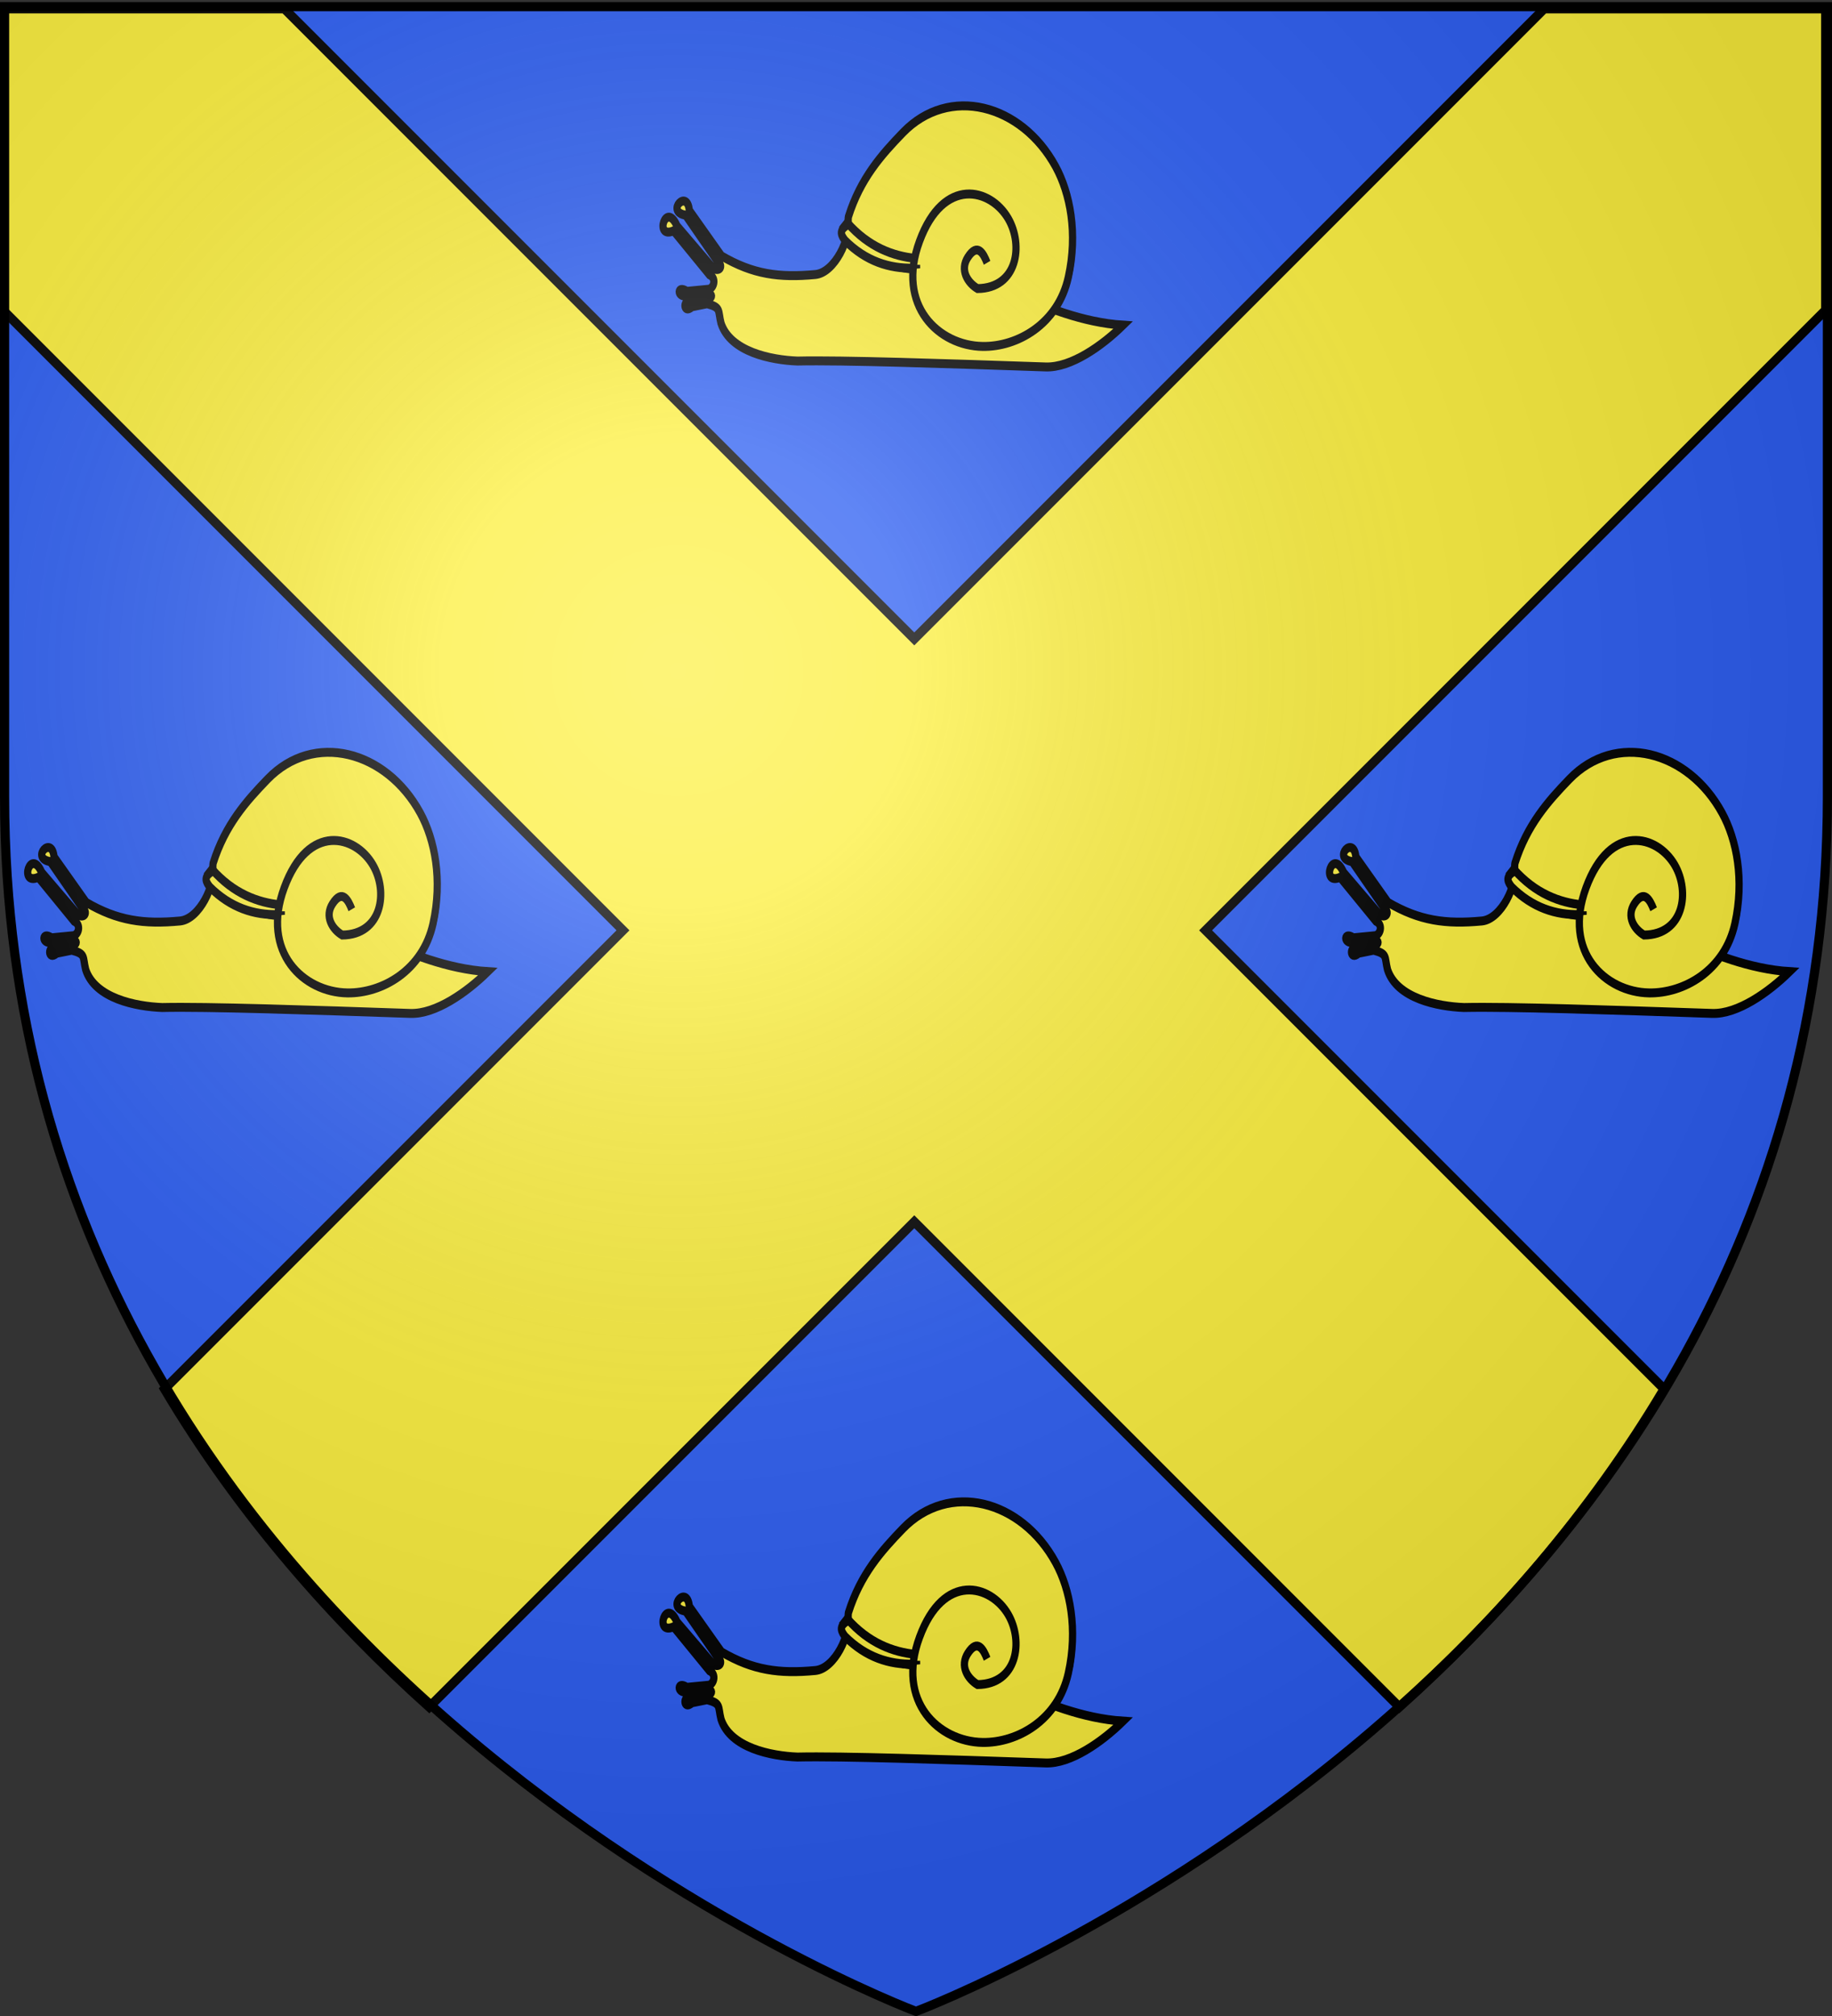 <svg xmlns="http://www.w3.org/2000/svg" xmlns:xlink="http://www.w3.org/1999/xlink" width="600" height="660" version="1.0"><rect width="100%" height="100%" fill="#333333" stroke="none"/><desc>Flag of Canton of Valais (Wallis)</desc><defs><radialGradient xlink:href="#a" id="b" cx="221.445" cy="226.331" r="300" fx="221.445" fy="226.331" gradientTransform="matrix(1.353 0 0 1.349 -77.63 -85.747)" gradientUnits="userSpaceOnUse"/><linearGradient id="a"><stop offset="0" style="stop-color:white;stop-opacity:.314"/><stop offset=".19" style="stop-color:white;stop-opacity:.251"/><stop offset=".6" style="stop-color:#6b6b6b;stop-opacity:.125"/><stop offset="1" style="stop-color:black;stop-opacity:.125"/></linearGradient></defs><g style="display:inline"><path d="M298.915 659.223s298.5-112.32 298.5-397.771V2.9h-597v258.552c0 285.451 298.5 397.771 298.5 397.771" style="fill:#2b5df2;fill-opacity:1;fill-rule:evenodd;stroke:none"/><g style="fill:#fcef3c;fill-opacity:1;stroke:#000;stroke-width:3;stroke-miterlimit:4;stroke-opacity:1;stroke-dasharray:none;display:inline"><path d="M1.5 2.188v98.593l203.094 203.094L54.438 454.031c24.649 41.455 55.338 75.993 86.687 104.125L300 399.281l158.875 158.875c31.349-28.132 62.039-62.67 86.688-104.125L395.405 303.875 598.5 100.781V2.188h-92.219L300 208.468 93.719 2.189z" style="fill:#fcef3c;fill-opacity:1;fill-rule:evenodd;stroke:#000;stroke-width:3;stroke-linecap:butt;stroke-linejoin:miter;stroke-miterlimit:4;stroke-opacity:1;stroke-dasharray:none;display:inline" transform="translate(-.56 .699)"/></g></g><g style="display:inline"><g style="stroke:#000;stroke-width:7.32;stroke-miterlimit:4;stroke-opacity:1;stroke-dasharray:none;fill:#fcef3c;fill-opacity:1"><path d="M696.659 334.29c3.755 12.218-14.142 40.337-33.96 40.854-36.717.957-63.233-3.327-94.235-19.948l-30.884-38.962c-1.08-18.12-24.457-.009-3.855 3.756l30.336 39.214c6.34 4.277 1.984 9.187-4.463 5.727l-35.055-36.595c-10.357-21.42-24.006 10.05-3.622 3.835l34.645 37.791c7.504 3.402 3.616 11.69-1.734 11.84l-21.724.607c-9.851-5.85-10.932 4.203-.174 3.884l19.399-.576c7.01-.712 7.837 3.649-.629 4.503l-13.854 1.4c-9.518-4.424-9.81 9.887-.166 3.693l15.371-1.734c14.266 3.827 10.57 5.912 13.305 16.567 8.264 24.008 49.318 32.753 75.907 34.927 45.147 1.444 148.722 9.46 250.871 17.417 25.59 1.993 57.716-14.37 79.953-30.276-40.486-4.16-79.131-18.927-110.957-32.588-31.561-13.548-59.473-16.47-90.07-35.158-16.239-12.92-36.675-19.32-55.3-28.041-3.409-1.254-16.184-5.055-19.105-2.137z" style="fill:#fcef3c;fill-opacity:1;fill-rule:evenodd;stroke:#000;stroke-width:7.32;stroke-linecap:butt;stroke-linejoin:miter;stroke-miterlimit:4;stroke-opacity:1;stroke-dasharray:none" transform="matrix(.323 -.02 .015 .399 -160.699 165.085)"/><path d="M770.7 376.572c-1.982 28.643 14.981 49.995 42.793 59.925 39.864 14.233 91.549-8.5 104.976-47.621 15.681-45.69-13.019-107.215-58.028-122.118-51.614-17.089-137.703 10.666-154.125 61.479a104.6 104.6 0 0 0-4.27 19.312c20.252 18.1 42.865 27.839 66.868 28.598" style="fill:#fcef3c;fill-opacity:1;fill-rule:evenodd;stroke:#000;stroke-width:7.32;stroke-linecap:butt;stroke-linejoin:miter;stroke-miterlimit:4;stroke-opacity:1;stroke-dasharray:none" transform="matrix(.323 -.02 .015 .399 -160.699 165.085)"/><path d="M836.834 374.263c-3.068-7.315-8.753-17.515-19.346-5.35-8.452 9.709-1.52 20.426 8.676 25.965 40.535 1.717 48.284-33.161 33.805-55.645-16.63-25.823-63.935-38.202-90.645 13.946-26.418 51.58 15.513 86.538 59.815 89.325 34.825 2.19 77.016-14.205 89.33-52.352 11.413-35.355 5.038-68.617-8.651-91.187-32.247-53.166-104.779-72.213-153.2-35.507-22.432 17.005-44.678 35.34-58.302 66.055-.747 2.314.203 5.98-1.998 7.015-8.62 4.049-5.818 8.158-2.272 12.297 20.252 18.101 43.843 25.286 67.846 26.045v.639" style="fill:#fcef3c;fill-opacity:1;fill-rule:evenodd;stroke:#000;stroke-width:7.32;stroke-linecap:butt;stroke-linejoin:miter;stroke-miterlimit:4;stroke-opacity:1;stroke-dasharray:none" transform="matrix(.323 -.02 .015 .399 -160.699 165.085)"/><path d="M697.021 334.468c20.704 21.042 45.266 29.613 67.66 32.553" style="fill:#fcef3c;stroke:#000;stroke-width:7.32;stroke-linecap:butt;stroke-linejoin:miter;stroke-miterlimit:4;stroke-opacity:1;stroke-dasharray:none;fill-opacity:1" transform="matrix(.323 -.02 .015 .399 -160.699 165.085)"/></g><g style="fill:#fcef3c;fill-opacity:1;stroke:#000;stroke-width:7.32;stroke-miterlimit:4;stroke-opacity:1;stroke-dasharray:none;display:inline"><path d="M696.659 334.29c3.755 12.218-14.142 40.337-33.96 40.854-36.717.957-63.233-3.327-94.235-19.948l-30.884-38.962c-1.08-18.12-24.457-.009-3.855 3.756l30.336 39.214c6.34 4.277 1.984 9.187-4.463 5.727l-35.055-36.595c-10.357-21.42-24.006 10.05-3.622 3.835l34.645 37.791c7.504 3.402 3.616 11.69-1.734 11.84l-21.724.607c-9.851-5.85-10.932 4.203-.174 3.884l19.399-.576c7.01-.712 7.837 3.649-.629 4.503l-13.854 1.4c-9.518-4.424-9.81 9.887-.166 3.693l15.371-1.734c14.266 3.827 10.57 5.912 13.305 16.567 8.264 24.008 49.318 32.753 75.907 34.927 45.147 1.444 148.722 9.46 250.871 17.417 25.59 1.993 57.716-14.37 79.953-30.276-40.486-4.16-79.131-18.927-110.957-32.588-31.561-13.548-59.473-16.47-90.07-35.158-16.239-12.92-36.675-19.32-55.3-28.041-3.409-1.254-16.184-5.055-19.105-2.137z" style="fill:#fcef3c;fill-opacity:1;fill-rule:evenodd;stroke:#000;stroke-width:7.32;stroke-linecap:butt;stroke-linejoin:miter;stroke-miterlimit:4;stroke-opacity:1;stroke-dasharray:none" transform="matrix(.323 -.02 .015 .399 47.367 410.464)"/><path d="M770.7 376.572c-1.982 28.643 14.981 49.995 42.793 59.925 39.864 14.233 91.549-8.5 104.976-47.621 15.681-45.69-13.019-107.215-58.028-122.118-51.614-17.089-137.703 10.666-154.125 61.479a104.6 104.6 0 0 0-4.27 19.312c20.252 18.1 42.865 27.839 66.868 28.598" style="fill:#fcef3c;fill-opacity:1;fill-rule:evenodd;stroke:#000;stroke-width:7.32;stroke-linecap:butt;stroke-linejoin:miter;stroke-miterlimit:4;stroke-opacity:1;stroke-dasharray:none" transform="matrix(.323 -.02 .015 .399 47.367 410.464)"/><path d="M836.834 374.263c-3.068-7.315-8.753-17.515-19.346-5.35-8.452 9.709-1.52 20.426 8.676 25.965 40.535 1.717 48.284-33.161 33.805-55.645-16.63-25.823-63.935-38.202-90.645 13.946-26.418 51.58 15.513 86.538 59.815 89.325 34.825 2.19 77.016-14.205 89.33-52.352 11.413-35.355 5.038-68.617-8.651-91.187-32.247-53.166-104.779-72.213-153.2-35.507-22.432 17.005-44.678 35.34-58.302 66.055-.747 2.314.203 5.98-1.998 7.015-8.62 4.049-5.818 8.158-2.272 12.297 20.252 18.101 43.843 25.286 67.846 26.045v.639" style="fill:#fcef3c;fill-opacity:1;fill-rule:evenodd;stroke:#000;stroke-width:7.32;stroke-linecap:butt;stroke-linejoin:miter;stroke-miterlimit:4;stroke-opacity:1;stroke-dasharray:none" transform="matrix(.323 -.02 .015 .399 47.367 410.464)"/><path d="M697.021 334.468c20.704 21.042 45.266 29.613 67.66 32.553" style="fill:#fcef3c;fill-opacity:1;stroke:#000;stroke-width:7.32;stroke-linecap:butt;stroke-linejoin:miter;stroke-miterlimit:4;stroke-opacity:1;stroke-dasharray:none" transform="matrix(.323 -.02 .015 .399 47.367 410.464)"/></g><g style="fill:#fcef3c;fill-opacity:1;stroke:#000;stroke-width:7.32;stroke-miterlimit:4;stroke-opacity:1;stroke-dasharray:none;display:inline"><path d="M696.659 334.29c3.755 12.218-14.142 40.337-33.96 40.854-36.717.957-63.233-3.327-94.235-19.948l-30.884-38.962c-1.08-18.12-24.457-.009-3.855 3.756l30.336 39.214c6.34 4.277 1.984 9.187-4.463 5.727l-35.055-36.595c-10.357-21.42-24.006 10.05-3.622 3.835l34.645 37.791c7.504 3.402 3.616 11.69-1.734 11.84l-21.724.607c-9.851-5.85-10.932 4.203-.174 3.884l19.399-.576c7.01-.712 7.837 3.649-.629 4.503l-13.854 1.4c-9.518-4.424-9.81 9.887-.166 3.693l15.371-1.734c14.266 3.827 10.57 5.912 13.305 16.567 8.264 24.008 49.318 32.753 75.907 34.927 45.147 1.444 148.722 9.46 250.871 17.417 25.59 1.993 57.716-14.37 79.953-30.276-40.486-4.16-79.131-18.927-110.957-32.588-31.561-13.548-59.473-16.47-90.07-35.158-16.239-12.92-36.675-19.32-55.3-28.041-3.409-1.254-16.184-5.055-19.105-2.137z" style="fill:#fcef3c;fill-opacity:1;fill-rule:evenodd;stroke:#000;stroke-width:7.32;stroke-linecap:butt;stroke-linejoin:miter;stroke-miterlimit:4;stroke-opacity:1;stroke-dasharray:none" transform="matrix(.323 -.02 .015 .399 47.367 -46.557)"/><path d="M770.7 376.572c-1.982 28.643 14.981 49.995 42.793 59.925 39.864 14.233 91.549-8.5 104.976-47.621 15.681-45.69-13.019-107.215-58.028-122.118-51.614-17.089-137.703 10.666-154.125 61.479a104.6 104.6 0 0 0-4.27 19.312c20.252 18.1 42.865 27.839 66.868 28.598" style="fill:#fcef3c;fill-opacity:1;fill-rule:evenodd;stroke:#000;stroke-width:7.32;stroke-linecap:butt;stroke-linejoin:miter;stroke-miterlimit:4;stroke-opacity:1;stroke-dasharray:none" transform="matrix(.323 -.02 .015 .399 47.367 -46.557)"/><path d="M836.834 374.263c-3.068-7.315-8.753-17.515-19.346-5.35-8.452 9.709-1.52 20.426 8.676 25.965 40.535 1.717 48.284-33.161 33.805-55.645-16.63-25.823-63.935-38.202-90.645 13.946-26.418 51.58 15.513 86.538 59.815 89.325 34.825 2.19 77.016-14.205 89.33-52.352 11.413-35.355 5.038-68.617-8.651-91.187-32.247-53.166-104.779-72.213-153.2-35.507-22.432 17.005-44.678 35.34-58.302 66.055-.747 2.314.203 5.98-1.998 7.015-8.62 4.049-5.818 8.158-2.272 12.297 20.252 18.101 43.843 25.286 67.846 26.045v.639" style="fill:#fcef3c;fill-opacity:1;fill-rule:evenodd;stroke:#000;stroke-width:7.32;stroke-linecap:butt;stroke-linejoin:miter;stroke-miterlimit:4;stroke-opacity:1;stroke-dasharray:none" transform="matrix(.323 -.02 .015 .399 47.367 -46.557)"/><path d="M697.021 334.468c20.704 21.042 45.266 29.613 67.66 32.553" style="fill:#fcef3c;fill-opacity:1;stroke:#000;stroke-width:7.32;stroke-linecap:butt;stroke-linejoin:miter;stroke-miterlimit:4;stroke-opacity:1;stroke-dasharray:none" transform="matrix(.323 -.02 .015 .399 47.367 -46.557)"/></g><g style="fill:#fcef3c;fill-opacity:1;stroke:#000;stroke-width:7.32;stroke-miterlimit:4;stroke-opacity:1;stroke-dasharray:none;display:inline"><path d="M696.659 334.29c3.755 12.218-14.142 40.337-33.96 40.854-36.717.957-63.233-3.327-94.235-19.948l-30.884-38.962c-1.08-18.12-24.457-.009-3.855 3.756l30.336 39.214c6.34 4.277 1.984 9.187-4.463 5.727l-35.055-36.595c-10.357-21.42-24.006 10.05-3.622 3.835l34.645 37.791c7.504 3.402 3.616 11.69-1.734 11.84l-21.724.607c-9.851-5.85-10.932 4.203-.174 3.884l19.399-.576c7.01-.712 7.837 3.649-.629 4.503l-13.854 1.4c-9.518-4.424-9.81 9.887-.166 3.693l15.371-1.734c14.266 3.827 10.57 5.912 13.305 16.567 8.264 24.008 49.318 32.753 75.907 34.927 45.147 1.444 148.722 9.46 250.871 17.417 25.59 1.993 57.716-14.37 79.953-30.276-40.486-4.16-79.131-18.927-110.957-32.588-31.561-13.548-59.473-16.47-90.07-35.158-16.239-12.92-36.675-19.32-55.3-28.041-3.409-1.254-16.184-5.055-19.105-2.137z" style="fill:#fcef3c;fill-opacity:1;fill-rule:evenodd;stroke:#000;stroke-width:7.32;stroke-linecap:butt;stroke-linejoin:miter;stroke-miterlimit:4;stroke-opacity:1;stroke-dasharray:none" transform="matrix(.323 -.02 .015 .399 265.665 165.085)"/><path d="M770.7 376.572c-1.982 28.643 14.981 49.995 42.793 59.925 39.864 14.233 91.549-8.5 104.976-47.621 15.681-45.69-13.019-107.215-58.028-122.118-51.614-17.089-137.703 10.666-154.125 61.479a104.6 104.6 0 0 0-4.27 19.312c20.252 18.1 42.865 27.839 66.868 28.598" style="fill:#fcef3c;fill-opacity:1;fill-rule:evenodd;stroke:#000;stroke-width:7.32;stroke-linecap:butt;stroke-linejoin:miter;stroke-miterlimit:4;stroke-opacity:1;stroke-dasharray:none" transform="matrix(.323 -.02 .015 .399 265.665 165.085)"/><path d="M836.834 374.263c-3.068-7.315-8.753-17.515-19.346-5.35-8.452 9.709-1.52 20.426 8.676 25.965 40.535 1.717 48.284-33.161 33.805-55.645-16.63-25.823-63.935-38.202-90.645 13.946-26.418 51.58 15.513 86.538 59.815 89.325 34.825 2.19 77.016-14.205 89.33-52.352 11.413-35.355 5.038-68.617-8.651-91.187-32.247-53.166-104.779-72.213-153.2-35.507-22.432 17.005-44.678 35.34-58.302 66.055-.747 2.314.203 5.98-1.998 7.015-8.62 4.049-5.818 8.158-2.272 12.297 20.252 18.101 43.843 25.286 67.846 26.045v.639" style="fill:#fcef3c;fill-opacity:1;fill-rule:evenodd;stroke:#000;stroke-width:7.32;stroke-linecap:butt;stroke-linejoin:miter;stroke-miterlimit:4;stroke-opacity:1;stroke-dasharray:none" transform="matrix(.323 -.02 .015 .399 265.665 165.085)"/><path d="M697.021 334.468c20.704 21.042 45.266 29.613 67.66 32.553" style="fill:#fcef3c;fill-opacity:1;stroke:#000;stroke-width:7.32;stroke-linecap:butt;stroke-linejoin:miter;stroke-miterlimit:4;stroke-opacity:1;stroke-dasharray:none" transform="matrix(.323 -.02 .015 .399 265.665 165.085)"/></g></g><g style="display:inline"><path d="M300 658.5s298.5-112.32 298.5-397.772V2.176H1.5v258.552C1.5 546.18 300 658.5 300 658.5" style="opacity:1;fill:url(#b);fill-opacity:1;fill-rule:evenodd;stroke:none;stroke-width:1px;stroke-linecap:butt;stroke-linejoin:miter;stroke-opacity:1"/></g><path d="M300 658.5S1.5 546.18 1.5 260.728V2.176h597v258.552C598.5 546.18 300 658.5 300 658.5z" style="opacity:1;fill:none;fill-opacity:1;fill-rule:evenodd;stroke:#000;stroke-width:3;stroke-linecap:butt;stroke-linejoin:miter;stroke-miterlimit:4;stroke-dasharray:none;stroke-opacity:1"/></svg>